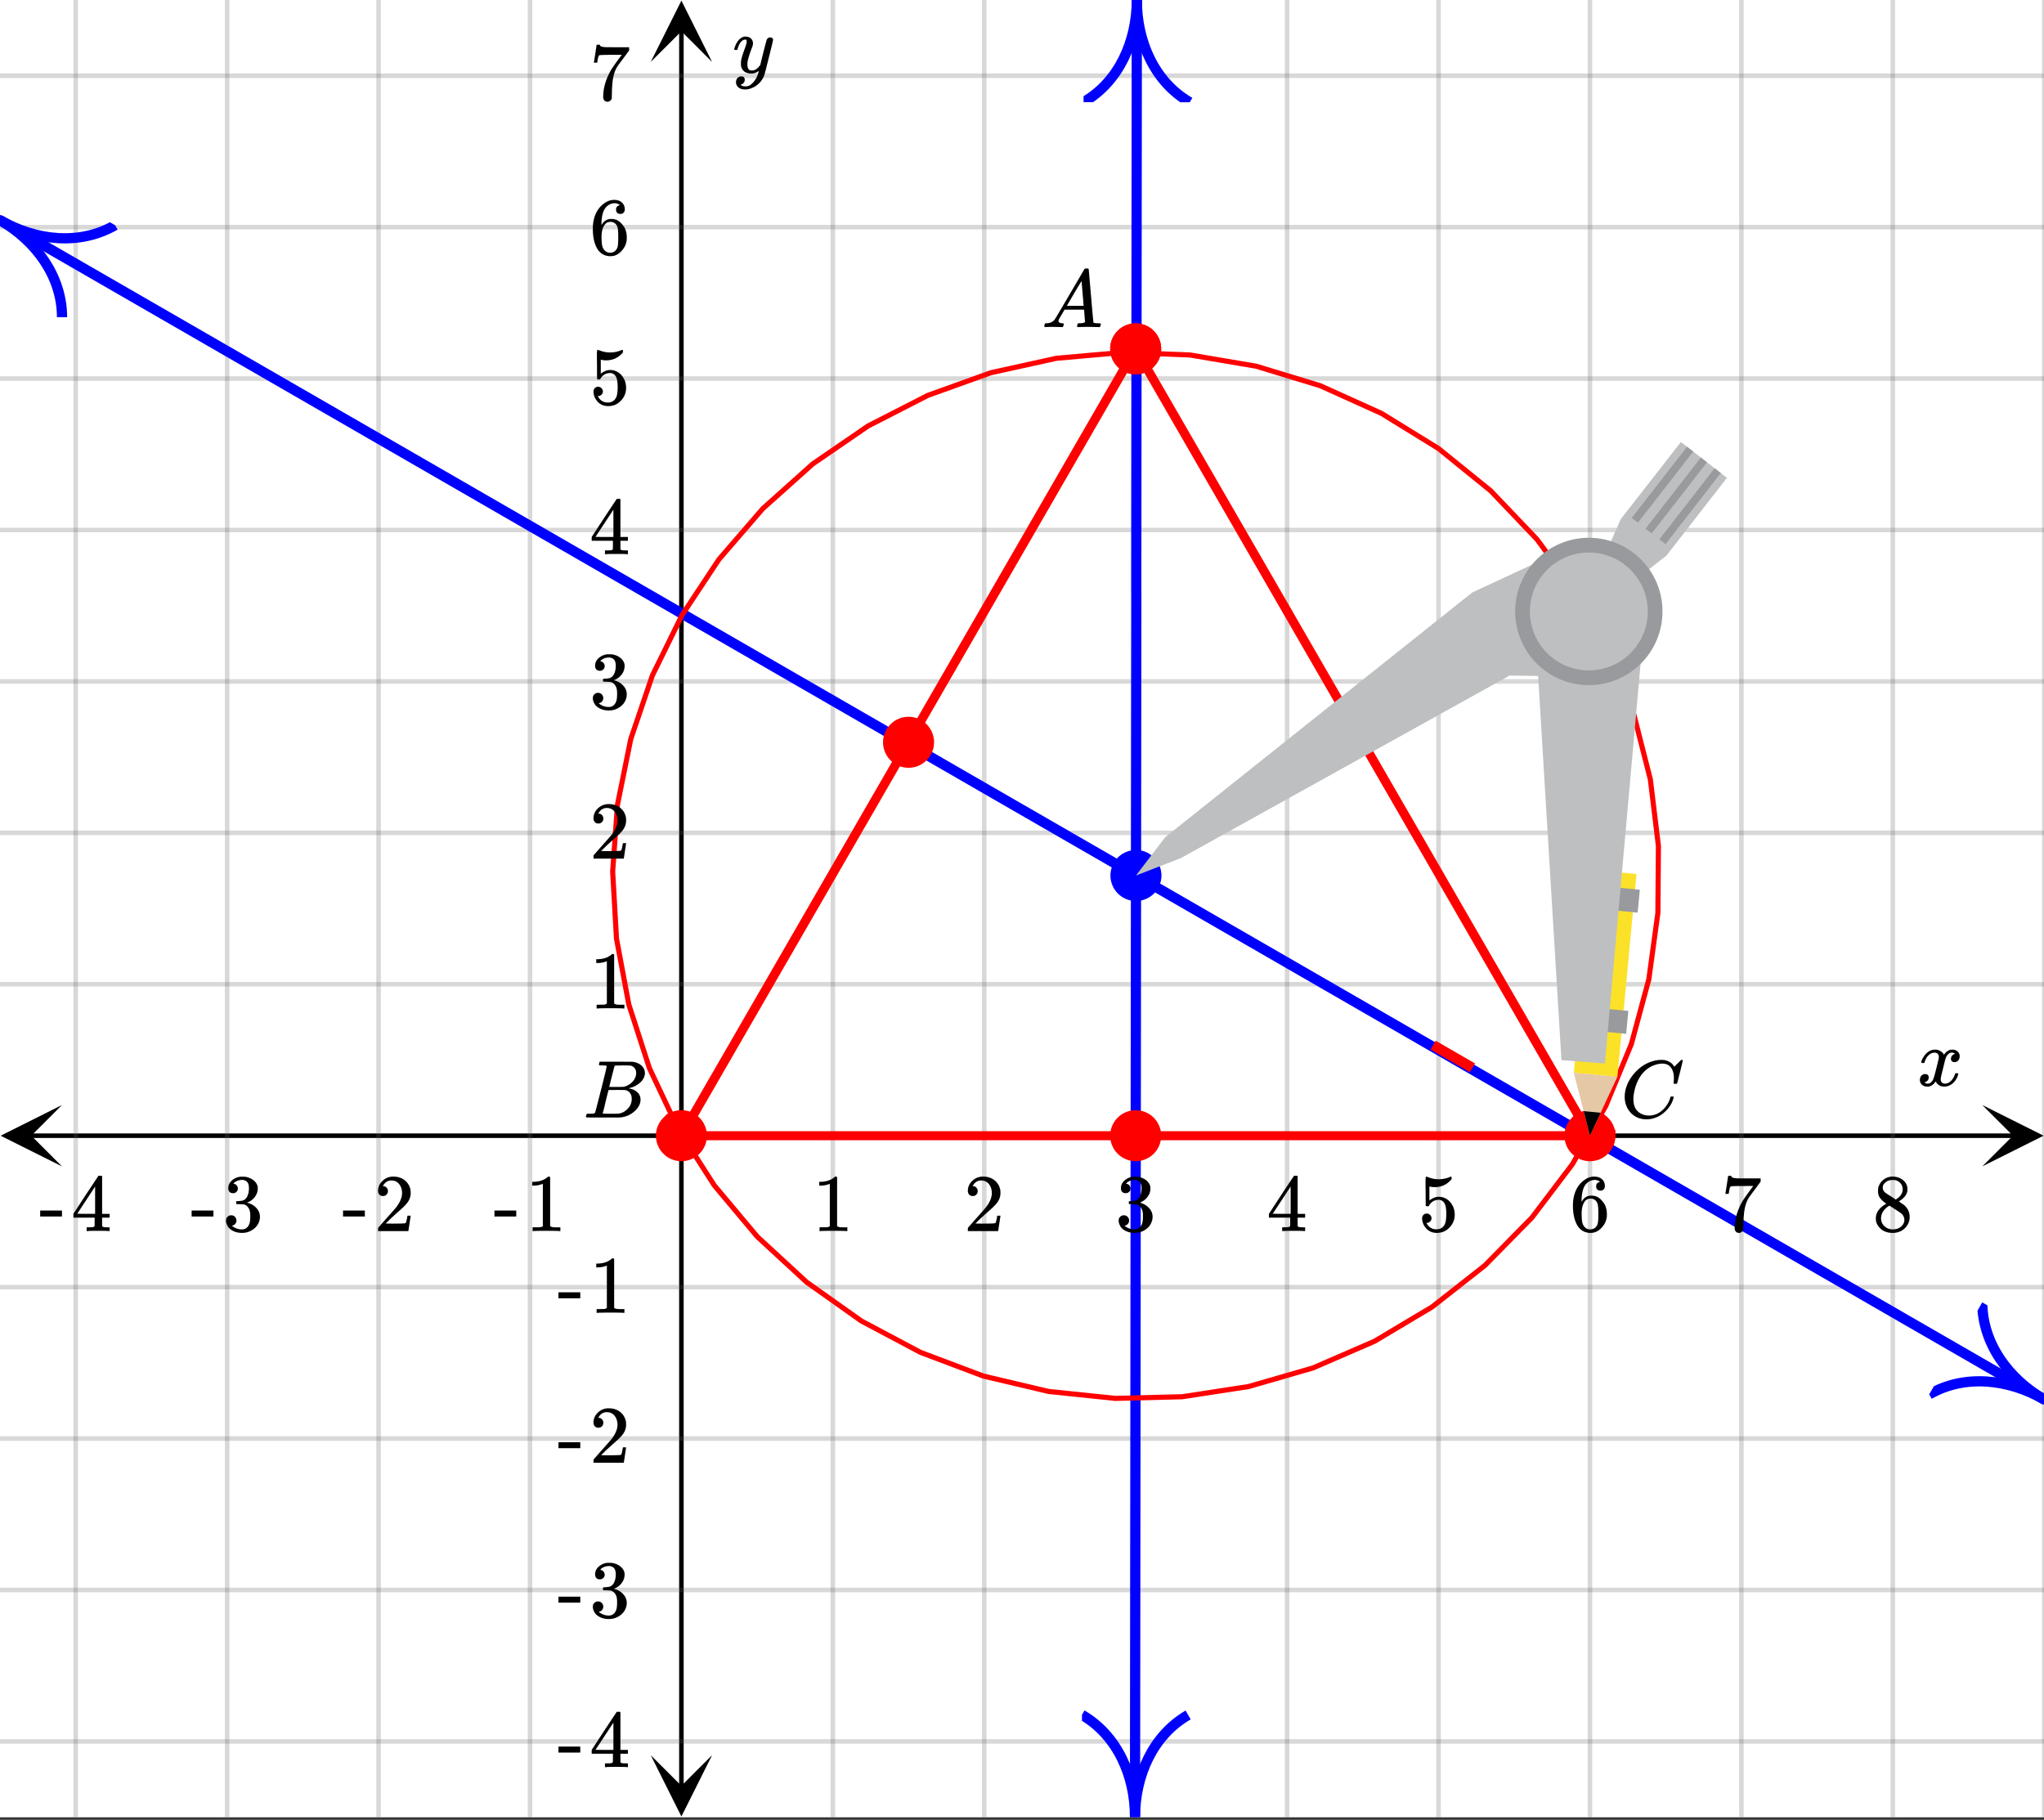 <svg xmlns="http://www.w3.org/2000/svg" xmlns:xlink="http://www.w3.org/1999/xlink" width="449.28" height="400" viewBox="0 0 336.96 300"><rect x="0" y="0" width="336.96" height="300" fill="#333333" stroke="none"/><defs><symbol overflow="visible" id="r"><path d="M3.89-8.469c0-.008-.007-.02-.015-.031a.084.084 0 0 0-.047-.016.311.311 0 0 1-.062-.03.156.156 0 0 0-.079-.017c-.03-.007-.062-.015-.093-.015h-.219a.516.516 0 0 0-.125-.016h-.531c-.043-.008-.074-.039-.094-.094-.012-.019-.008-.097.016-.234.039-.164.082-.258.125-.281h1.75c2.332 0 3.562.008 3.687.015.613.094 1.098.313 1.453.657.352.344.531.746.531 1.203 0 .312-.085.617-.25.906-.199.367-.515.695-.953.984-.437.293-.89.485-1.359.579l-.14.046c.593.086 1.07.293 1.437.625.363.336.547.747.547 1.235 0 .648-.297 1.258-.89 1.828a4.026 4.026 0 0 1-2.47 1.11C6.047-.005 5.098 0 3.266 0 1.46 0 .55-.008.53-.031.488-.051.47-.086.47-.141c0-.062.008-.125.031-.187.04-.164.086-.258.14-.281a.954.954 0 0 1 .204-.016h.078c.238 0 .504-.008.797-.031.133-.031.222-.086.265-.172.02-.031.344-1.274.97-3.735.624-2.468.937-3.769.937-3.906zm4.86 1.14c0-.312-.078-.57-.234-.78a1.131 1.131 0 0 0-.625-.438c-.063-.02-.48-.035-1.25-.047-.18 0-.368.008-.563.016h-.64c-.125.012-.211.043-.25.094-.024.043-.172.609-.454 1.703-.273 1.093-.414 1.672-.421 1.734h1.093c.727 0 1.145-.004 1.25-.016.375-.07.723-.222 1.047-.453.332-.226.586-.504.766-.828.187-.332.281-.66.281-.984zm-.734 4.235c0-.394-.106-.722-.313-.984a1.208 1.208 0 0 0-.797-.453c-.054-.008-.43-.016-1.125-.016-1.062 0-1.593.008-1.593.016 0 .023-.086.351-.25.984a121.9 121.9 0 0 0-.454 1.906l-.25.938c0 .043.051.062.157.062.113 0 .476.008 1.093.016.801 0 1.235-.004 1.297-.016.582-.062 1.098-.32 1.547-.78a2.279 2.279 0 0 0 .688-1.673zm0 0"/></symbol><symbol overflow="visible" id="s"><path d="M8.781-6.484c0-.75-.168-1.336-.5-1.766-.324-.426-.793-.64-1.406-.64-.48 0-.996.117-1.547.343-.969.418-1.73 1.117-2.281 2.094-.492.867-.805 1.887-.938 3.062V-3c0 1.031.336 1.773 1.016 2.219.438.304.969.453 1.594.453.343 0 .718-.07 1.125-.219.531-.219 1.008-.57 1.437-1.062.426-.5.723-1.04.89-1.625.032-.114.056-.18.079-.204.031-.019.102-.03.219-.03.187 0 .281.038.281.109 0 .023-.012.07-.031.14-.211.805-.64 1.524-1.297 2.156C6.773-.425 6.05-.016 5.25.173a3.756 3.756 0 0 1-.953.125C3.367.297 2.594.03 1.969-.5A3.566 3.566 0 0 1 .766-2.516a3.733 3.733 0 0 1-.094-.875c0-1.082.336-2.132 1.015-3.156a7.267 7.267 0 0 1 1.5-1.64 6.098 6.098 0 0 1 1.97-1.063c.53-.164 1.015-.25 1.452-.25.32 0 .508.008.563.016.539.093.992.32 1.36.671l.109.141c.05.074.097.137.14.188.04.054.067.078.078.078.032 0 .149-.114.36-.344.062-.05.129-.113.203-.188l.219-.218a.722.722 0 0 1 .14-.14l.203-.204h.079c.124 0 .187.031.187.094 0 .031-.148.648-.438 1.844a166.04 166.04 0 0 0-.484 1.89.239.239 0 0 1-.078.094.858.858 0 0 1-.234.016h-.204a.936.936 0 0 1-.093-.094c0-.008.008-.086.031-.235.02-.175.031-.375.031-.593zm0 0"/></symbol><symbol overflow="visible" id="t"><path d="M.563 0C.5-.063.469-.11.469-.14c0-.04.015-.118.047-.235.03-.113.054-.18.078-.203L.64-.625h.203c.625-.02 1.082-.242 1.375-.672.05-.05.863-1.422 2.437-4.11A452.554 452.554 0 0 0 7.046-9.5c.052-.07.095-.113.126-.125.039-.02.144-.031.312-.031h.235c.05.086.078.133.078.14l.375 4.344c.25 2.906.383 4.375.406 4.406.04.094.332.141.875.141.094 0 .16.008.203.016.04 0 .07.011.094.03a.111.111 0 0 1 .047.095.983.983 0 0 1-.047.187 1.032 1.032 0 0 1-.078.25C9.648-.016 9.594 0 9.5 0c-.168 0-.438-.004-.813-.016-.374-.007-.671-.015-.89-.015-.844 0-1.399.011-1.656.031h-.172a.365.365 0 0 1-.094-.11c0-.019.016-.1.047-.25.031-.124.055-.195.078-.218l.047-.047h.281c.477-.008.766-.082.86-.219L7.03-2.875H3.813l-.454.781c-.324.543-.492.836-.5.875a.524.524 0 0 0-.046.203c0 .23.203.36.609.391.176 0 .265.047.265.14a.583.583 0 0 1-.046.188.754.754 0 0 1-.094.25C3.523-.016 3.473 0 3.39 0c-.157 0-.403-.004-.735-.016-.336-.007-.586-.015-.75-.015C1.258-.031.848-.02.672 0zm6.39-3.5c0-.102-.058-.805-.172-2.11-.105-1.3-.164-1.956-.172-1.968L6.25-7c-.148.242-.434.719-.86 1.438L4.189-3.5H6.952zm0 0"/></symbol><symbol overflow="visible" id="u"><path d="M.781-3.75C.727-3.8.703-3.848.703-3.89c.031-.25.172-.563.422-.938.414-.633.941-1.004 1.578-1.11.133-.007.235-.015.297-.015.313 0 .598.086.86.25.269.156.46.355.578.594.113-.157.187-.25.218-.282.332-.375.711-.562 1.14-.562.364 0 .661.105.891.312.227.211.344.465.344.766 0 .281-.078.516-.234.703a.776.776 0 0 1-.625.281.64.64 0 0 1-.422-.14.521.521 0 0 1-.156-.39c0-.415.222-.696.672-.845a.58.58 0 0 0-.141-.093.705.705 0 0 0-.39-.094.91.91 0 0 0-.266.031c-.336.149-.586.445-.75.89-.032.075-.164.579-.39 1.516-.231.93-.356 1.45-.376 1.563a1.827 1.827 0 0 0-.047.406c0 .211.063.383.188.516.125.125.289.187.5.187.383 0 .726-.16 1.031-.484.3-.32.508-.676.625-1.063.02-.082.04-.129.063-.14.03-.02.109-.031.234-.031.164 0 .25.039.25.109 0 .012-.012.058-.031.14-.149.563-.461 1.055-.938 1.47-.43.323-.875.484-1.344.484-.625 0-1.101-.282-1.421-.844-.262.406-.594.68-1 .812-.086.02-.2.032-.344.032-.524 0-.89-.188-1.11-.563a.953.953 0 0 1-.14-.531c0-.27.078-.5.234-.688a.798.798 0 0 1 .625-.28c.395 0 .594.187.594.562 0 .336-.164.574-.484.718a.359.359 0 0 1-.063.047l-.078.031c-.012.012-.024.016-.031.016h-.032c0 .031.063.074.188.125a.817.817 0 0 0 .36.078c.32 0 .597-.203.827-.61.102-.163.282-.75.532-1.75.05-.206.109-.437.171-.687.063-.257.11-.457.141-.593.031-.133.05-.211.063-.235a2.86 2.86 0 0 0 .078-.531.678.678 0 0 0-.188-.5.613.613 0 0 0-.484-.203c-.406 0-.762.156-1.063.469a2.562 2.562 0 0 0-.609 1.078c-.012.074-.031.12-.063.14a.752.752 0 0 1-.218.016zm0 0"/></symbol><symbol overflow="visible" id="E"><path d="M6.234-5.813c.125 0 .227.04.313.11.094.062.14.152.14.266 0 .117-.226 1.058-.671 2.828C5.578-.836 5.328.133 5.266.312a3.459 3.459 0 0 1-.688 1.22 3.641 3.641 0 0 1-1.11.874c-.491.239-.945.36-1.359.36-.687 0-1.152-.22-1.39-.657-.094-.125-.14-.304-.14-.53 0-.306.085-.544.265-.72.187-.168.379-.25.578-.25.394 0 .594.188.594.563 0 .332-.157.578-.47.734a.298.298 0 0 1-.062.032.295.295 0 0 0-.078.03c-.011.009-.023.016-.031.016L1.328 2c.031.05.129.11.297.172.133.05.273.078.422.078h.11c.155 0 .273-.012.359-.031.332-.094.648-.324.953-.688A3.69 3.69 0 0 0 4.188.25c.093-.3.14-.477.14-.531 0-.008-.012-.004-.031.015a.358.358 0 0 1-.078.047c-.336.239-.703.36-1.11.36-.46 0-.84-.106-1.14-.313-.293-.219-.48-.531-.563-.937a2.932 2.932 0 0 1-.015-.407c0-.218.007-.382.03-.5.063-.394.266-1.054.61-1.984.196-.531.297-.898.297-1.11a.838.838 0 0 0-.031-.265c-.024-.05-.074-.078-.156-.078h-.063c-.21 0-.406.094-.594.281-.293.293-.511.727-.656 1.297 0 .012-.008.027-.015.047a.188.188 0 0 1-.032.047l-.015.015c-.012.012-.028.016-.047.016h-.36C.305-3.8.281-3.836.281-3.86a.97.97 0 0 1 .047-.203c.188-.625.469-1.113.844-1.468.3-.282.617-.422.953-.422.383 0 .688.105.906.312.227.2.344.485.344.86-.023.168-.04.261-.047.281 0 .055-.07.246-.203.578-.367 1-.586 1.735-.656 2.203a1.857 1.857 0 0 0-.016.297c0 .344.05.61.156.797.114.18.313.266.594.266.207 0 .406-.051.594-.157a1.84 1.84 0 0 0 .422-.328c.093-.101.21-.242.36-.422a32.833 32.833 0 0 1 .25-1.063c.093-.35.175-.687.25-1 .343-1.35.534-2.062.577-2.124a.592.592 0 0 1 .578-.36zm0 0"/></symbol><symbol overflow="visible" id="v"><path d="M5.61 0c-.157-.031-.872-.047-2.141-.047C2.207-.047 1.5-.03 1.344 0h-.157v-.625h.344c.52 0 .86-.008 1.016-.031.07-.008.18-.067.328-.172v-6.969c-.023 0-.059.016-.11.047a4.134 4.134 0 0 1-1.39.25h-.25v-.625h.25c.758-.02 1.39-.188 1.89-.5a2.46 2.46 0 0 0 .422-.313c.008-.03.063-.046.157-.046a.36.36 0 0 1 .234.078v8.078c.133.137.43.203.89.203h.798V0zm0 0"/></symbol><symbol overflow="visible" id="w"><path d="M1.484-5.781c-.25 0-.449-.078-.593-.235a.872.872 0 0 1-.22-.609c0-.645.243-1.195.735-1.656a2.46 2.46 0 0 1 1.766-.703c.77 0 1.41.21 1.922.625.508.418.82.964.937 1.64.008.168.016.32.016.453 0 .524-.156 1.012-.469 1.47-.25.374-.758.89-1.516 1.546-.324.281-.777.695-1.359 1.234l-.781.766 1.016.016c1.414 0 2.164-.024 2.25-.079.039-.007.085-.101.14-.28.031-.095.094-.4.188-.923v-.03h.53v.03l-.374 2.47V0h-5v-.25c0-.188.008-.29.031-.313.008-.007.383-.437 1.125-1.28.977-1.095 1.61-1.813 1.89-2.157.602-.82.907-1.57.907-2.25 0-.594-.156-1.086-.469-1.484-.312-.407-.746-.61-1.297-.61-.523 0-.945.235-1.265.703-.024.032-.047.079-.078.141a.274.274 0 0 0-.047.078c0 .012.02.016.062.016a.68.68 0 0 1 .547.25.801.801 0 0 1 .219.562c0 .23-.078.422-.235.578a.76.76 0 0 1-.578.235zm0 0"/></symbol><symbol overflow="visible" id="x"><path d="M1.719-6.25c-.25 0-.446-.07-.578-.219a.863.863 0 0 1-.204-.593c0-.508.196-.938.594-1.282a2.566 2.566 0 0 1 1.407-.625h.203c.312 0 .507.008.593.016.301.043.602.137.907.281.593.305.968.727 1.125 1.266.02.093.03.218.03.375 0 .523-.167.996-.5 1.422-.323.418-.73.714-1.218.89-.055.024-.055.04 0 .047.008 0 .05.012.125.031.55.157 1.016.446 1.39.86.376.418.563.89.563 1.422 0 .367-.086.718-.25 1.062-.218.461-.574.84-1.062 1.14-.492.302-1.04.454-1.64.454-.595 0-1.122-.125-1.579-.375-.46-.25-.766-.586-.922-1.016a1.45 1.45 0 0 1-.14-.656c0-.25.082-.453.25-.61a.831.831 0 0 1 .609-.25c.25 0 .453.087.61.25.163.169.25.372.25.61 0 .21-.063.39-.188.547a.768.768 0 0 1-.469.281l-.094.031c.489.407 1.047.61 1.672.61.5 0 .875-.239 1.125-.719.156-.29.234-.742.234-1.36v-.265c0-.852-.292-1.426-.875-1.719-.124-.05-.398-.082-.812-.093l-.563-.016-.046-.031c-.024-.02-.032-.086-.032-.204 0-.113.008-.18.032-.203.03-.03.054-.046.078-.046.25 0 .508-.02.781-.063.395-.05.695-.27.906-.656.207-.395.313-.867.313-1.422 0-.582-.157-.973-.469-1.172a1.131 1.131 0 0 0-.64-.188c-.45 0-.844.122-1.188.36l-.125.094a.671.671 0 0 0-.094.109l-.047.047a.88.88 0 0 0 .094.031c.176.024.328.11.453.266.125.148.188.32.188.515a.715.715 0 0 1-.235.547.76.76 0 0 1-.562.219zm0 0"/></symbol><symbol overflow="visible" id="y"><path d="M6.234 0c-.125-.031-.71-.047-1.75-.047-1.074 0-1.671.016-1.796.047h-.126v-.625h.422c.383-.008.618-.031.704-.063a.286.286 0 0 0 .171-.14c.008-.008.016-.25.016-.719v-.672h-3.5v-.625l2.031-3.11A431.58 431.58 0 0 1 4.5-9.108c.02-.008.113-.016.281-.016h.25l.078.078v6.203h1.235v.625H5.109V-.89a.25.25 0 0 0 .079.157c.07.062.328.101.765.109h.39V0zm-2.28-2.844v-4.5L1-2.859l1.469.015zm0 0"/></symbol><symbol overflow="visible" id="z"><path d="M1.438-2.89a.72.72 0 0 1 .546.234.72.72 0 0 1 .235.547c0 .21-.078.386-.235.53a.73.73 0 0 1-.515.22h-.094l.047.062c.133.293.336.531.61.719.28.187.609.281.984.281.644 0 1.101-.27 1.375-.812.175-.332.265-.907.265-1.72 0-.925-.125-1.55-.375-1.874-.23-.3-.515-.453-.86-.453-.698 0-1.23.308-1.593.922a.312.312 0 0 1-.094.125.761.761 0 0 1-.203.015c-.148 0-.23-.031-.25-.093-.023-.032-.031-.817-.031-2.36 0-.258-.008-.57-.016-.937v-.72c0-.5.032-.75.094-.75a.047.047 0 0 1 .047-.03l.25.078a4.646 4.646 0 0 0 3.625-.016.402.402 0 0 1 .172-.062c.07 0 .11.086.11.25v.171C4.8-7.686 3.878-7.25 2.765-7.25c-.282 0-.532-.023-.75-.078l-.141-.031v2.312c.508-.406 1.035-.61 1.578-.61.164 0 .348.024.547.063.602.157 1.094.5 1.469 1.032.383.523.578 1.14.578 1.859 0 .812-.29 1.515-.86 2.11-.562.593-1.261.89-2.093.89C2.52.297 2.035.14 1.64-.172a1.618 1.618 0 0 1-.438-.453C.93-.945.758-1.348.687-1.828c0-.02-.007-.055-.015-.11v-.14c0-.25.07-.445.219-.594a.745.745 0 0 1 .546-.219zm0 0"/></symbol><symbol overflow="visible" id="A"><path d="M5.031-8.11c-.199-.195-.48-.304-.843-.328-.625 0-1.153.274-1.579.813-.418.586-.625 1.492-.625 2.719L2-4.86l.11-.172c.363-.54.859-.813 1.484-.813.414 0 .781.09 1.094.266a2.6 2.6 0 0 1 .64.547c.219.242.395.492.531.75.196.449.297.933.297 1.453v.234c0 .211-.027.403-.078.578-.105.532-.383 1.032-.828 1.5-.387.407-.82.66-1.297.766a2.688 2.688 0 0 1-.547.047c-.168 0-.32-.016-.453-.047-.668-.125-1.2-.484-1.594-1.078C.83-1.66.563-2.79.563-4.218c0-.97.171-1.817.515-2.548.344-.726.82-1.296 1.438-1.703a2.62 2.62 0 0 1 1.562-.515c.531 0 .953.14 1.266.421.32.282.484.665.484 1.141 0 .23-.07.414-.203.547-.125.137-.297.203-.516.203-.218 0-.398-.062-.53-.187-.126-.125-.188-.301-.188-.532 0-.406.21-.644.64-.718zm-.593 3.235a1.18 1.18 0 0 0-.97-.484c-.335 0-.605.105-.812.312C2.22-4.597 2-3.883 2-2.907c0 .794.05 1.345.156 1.657.094.273.242.5.453.688.22.187.477.28.782.28.457 0 .804-.171 1.046-.515.133-.187.22-.41.25-.672.04-.258.063-.64.063-1.14v-.422c0-.508-.023-.895-.063-1.156a1.566 1.566 0 0 0-.25-.688zm0 0"/></symbol><symbol overflow="visible" id="B"><path d="M.734-6.172C.742-6.192.82-6.68.97-7.64l.219-1.453c0-.008.085-.015.265-.015h.266v.046c0 .094.066.172.203.235.133.062.367.105.703.125.344.012 1.102.015 2.281.015h1.64v.532l-.921 1.25c-.137.187-.293.398-.469.625l-.39.531a7.378 7.378 0 0 0-.157.234c-.468.73-.746 1.704-.828 2.922-.043.375-.07.883-.078 1.516 0 .125-.008.258-.015.39v.438a.62.62 0 0 1-.266.375.674.674 0 0 1-.438.172.692.692 0 0 1-.53-.219c-.126-.144-.188-.351-.188-.625 0-.125.015-.379.046-.765.133-1.208.555-2.426 1.266-3.657.176-.281.55-.82 1.125-1.625l.625-.843h-1.25c-1.574 0-2.398.027-2.469.078-.043.023-.093.12-.156.296a3.92 3.92 0 0 0-.125.625c-.023.157-.039.247-.047.266v.031H.734zm0 0"/></symbol><symbol overflow="visible" id="C"><path d="M2.313-4.516c-.438-.289-.778-.593-1.016-.906-.242-.312-.36-.723-.36-1.234 0-.383.07-.707.22-.969.195-.406.488-.734.874-.984.383-.25.82-.375 1.313-.375.613 0 1.144.164 1.594.484.445.324.722.734.828 1.234.007.055.015.164.015.329 0 .199-.008.328-.015.39-.137.594-.547 1.11-1.235 1.547l-.156.11c.5.343.758.523.781.53.664.544 1 1.215 1 2.016 0 .73-.265 1.356-.797 1.875-.53.508-1.199.766-2 .766C2.254.297 1.441-.11.922-.922c-.23-.32-.344-.71-.344-1.172 0-.976.578-1.785 1.735-2.422zM5-6.922c0-.383-.125-.71-.375-.984a1.69 1.69 0 0 0-.922-.516h-.437c-.48 0-.883.164-1.204.485-.23.21-.343.453-.343.734 0 .387.164.695.5.922.039.043.328.23.86.562l.78.516c.008-.008.067-.047.172-.11a2.95 2.95 0 0 0 .25-.187C4.758-5.883 5-6.36 5-6.922zM1.437-2.109c0 .523.192.96.579 1.312a2.01 2.01 0 0 0 1.359.516c.363 0 .695-.07 1-.219.3-.156.531-.36.688-.61.144-.226.218-.472.218-.734 0-.383-.156-.726-.468-1.031-.075-.07-.45-.328-1.125-.766l-.407-.265C3.133-4 3.02-4.07 2.937-4.125l-.109-.063-.156.079c-.563.367-.938.812-1.125 1.343-.074.243-.11.461-.11.657zm0 0"/></symbol><symbol overflow="visible" id="D"><path d="M.14-2.406v-.985h3.594v.985zm0 0"/></symbol><clipPath id="a"><path d="M0 0h336.96v299.555H0zm0 0"/></clipPath><clipPath id="b"><path d="M.102 182.168H10.21v10.11H.1zm0 0"/></clipPath><clipPath id="c"><path d="M326.79 182.168h10.108v10.11H326.79zm0 0"/></clipPath><clipPath id="d"><path d="M12 0h324.96v299.555H12zm0 0"/></clipPath><clipPath id="e"><path d="M107.277 289.344h10.11v10.11h-10.11zm0 0"/></clipPath><clipPath id="f"><path d="M107.277.102h10.11V10.21h-10.11zm0 0"/></clipPath><clipPath id="g"><path d="M0 12h336.96v276H0zm0 0"/></clipPath><clipPath id="h"><path d="M186 0h3v299.555h-3zm0 0"/></clipPath><clipPath id="i"><path d="M178 273h28v26.555h-28zm0 0"/></clipPath><clipPath id="j"><path d="M178.348 299.547l.039-37.914 37.91.039-.035 37.914zm0 0"/></clipPath><clipPath id="k"><path d="M178 0h28v17h-28zm0 0"/></clipPath><clipPath id="l"><path d="M178.629 16.84l.039-37.91 37.914.035-.039 37.914zm0 0"/></clipPath><clipPath id="m"><path d="M0 35h336.96v197H0zm0 0"/></clipPath><clipPath id="n"><path d="M0 28h29v34H0zm0 0"/></clipPath><clipPath id="o"><path d="M4.379 28.707l32.84 18.945-18.946 32.836-32.84-18.945zm0 0"/></clipPath><clipPath id="p"><path d="M308 214h28.96v27H308zm0 0"/></clipPath><clipPath id="q"><path d="M326.781 214.7l32.84 18.945-18.945 32.84-32.836-18.946zm0 0"/></clipPath></defs><g clip-path="url(#a)" fill="#fff"><path d="M0 0h337v299.555H0zm0 0"/><path d="M0 0h337v299.555H0zm0 0"/></g><path d="M5.055 187.223h326.89" fill="none" stroke="#000" stroke-width=".749"/><g clip-path="url(#b)"><path d="M10.21 182.168L.103 187.223l10.109 5.054-5.055-5.054zm0 0"/></g><g clip-path="url(#c)"><path d="M326.79 182.168l10.108 5.055-10.109 5.054 5.055-5.054zm0 0"/></g><g clip-path="url(#d)"><path d="M137.297 0v299.555M162.257 0v299.555M187.224 0v299.555M212.183 0v299.555M237.149 0v299.555M262.11 0v299.555M287.074 0v299.555M312.035 0v299.555M337 0v299.555M87.371 0v299.555M62.406 0v299.555M37.446 0v299.555M12.48 0v299.555" fill="none" stroke-linecap="round" stroke-linejoin="round" stroke="#666" stroke-opacity=".251" stroke-width=".749"/></g><path d="M112.332 294.5V5.055" fill="none" stroke="#000" stroke-width=".749"/><g clip-path="url(#e)"><path d="M107.277 289.344l5.055 10.11 5.055-10.11-5.055 5.054zm0 0"/></g><g clip-path="url(#f)"><path d="M107.277 10.21L112.332.103l5.055 10.109-5.055-5.055zm0 0"/></g><g clip-path="url(#g)"><path d="M0 162.258h337M0 137.297h337M0 112.332h337M0 87.372h337M0 62.405h337M0 37.446h337M0 12.48h337M0 212.184h337M0 237.148h337M0 262.11h337M0 287.074h337" fill="none" stroke-linecap="round" stroke-linejoin="round" stroke="#666" stroke-opacity=".251" stroke-width=".749"/></g><path d="M262.11 187.223L187.222 57.512M187.223 57.512l-74.89 129.71" fill="red" stroke-width="1.498" stroke-linecap="round" stroke="red"/><path d="M112.332 187.223H262.11" fill="none" stroke-width="1.498" stroke-linecap="round" stroke="red"/><g clip-path="url(#h)"><path d="M187.11 299.555l.003-2.008v-2.012l.004-2.012v-2.007l.004-2.012v-2.012l.004-2.008v-2.011l.004-2.012v-2.012l.004-2.008v-2.011l.004-2.012v-2.008l.004-2.012v-2.011l.004-2.008v-2.012l.003-2.011v-2.008l.004-2.012v-2.012l.004-2.008v-2.011l.004-2.012.004-2.008v-2.012l.004-2.011v-2.008l.004-2.012v-2.011l.004-2.008v-2.012l.004-2.012v-2.008l.004-2.011v-2.012l.004-2.008v-2.012l.003-2.011v-2.008l.004-2.012v-2.011l.004-2.008v-2.012l.004-2.012v-2.008l.004-2.011v-2.012l.004-2.008v-2.012l.004-2.011v-2.008l.004-2.012v-2.011l.004-2.008v-2.012l.004-2.012v-2.008l.007-4.023v-2.008l.004-2.012v-2.011l.004-2.008v-2.012l.004-2.012v-2.011l.004-2.008v-2.012l.004-2.011v-2.008l.004-2.012v-2.012l.004-2.008v-2.011l.004-2.012v-2.008l.004-2.012v-2.011l.003-2.008v-2.012l.004-2.011v-2.008l.004-2.012v-2.012l.004-2.008v-2.011l.004-2.012v-2.008l.004-2.012v-2.011l.004-2.008.004-2.012v-2.011l.004-2.008v-2.012l.004-2.012v-2.008l.004-2.011V96.5l.003-2.008V92.48l.004-2.011V88.46l.004-2.012v-2.011l.004-2.008v-2.012l.004-2.012v-2.008l.004-2.011v-2.012l.004-2.008v-2.012l.004-2.011v-2.008l.004-2.012v-2.011l.004-2.008v-2.012l.004-2.012V52.27l.003-2.008V48.25l.004-2.012V44.23l.008-4.023v-2.008l.004-2.011v-2.012l.004-2.008v-2.012l.004-2.011v-2.008l.004-2.012v-2.012l.004-2.008v-2.011l.004-2.012v-2.008l.003-2.011V10.05l.004-2.008V6.031l.004-2.011V2.012L187.41 0" fill="none" stroke-width="1.685" stroke-linecap="round" stroke-linejoin="round" stroke="#00f"/></g><g clip-path="url(#i)"><g clip-path="url(#j)"><path d="M187.11 299.555c.007-6.805 2.913-13.461 8.761-16.84m-17.508-.02c5.844 3.395 8.754 10.055 8.746 16.86" fill="none" stroke="#00f" stroke-width="1.685"/></g></g><g clip-path="url(#k)"><g clip-path="url(#l)"><path d="M187.41 0c-.008 6.809 2.883 13.465 8.727 16.86m-17.508-.02c5.851-3.38 8.773-10.031 8.781-16.84" fill="none" stroke="#00f" stroke-width="1.685"/></g></g><g clip-path="url(#m)"><path d="M0 36.293l2.262 1.309 74.636 43.054 2.262 1.309 76.899 44.36 2.261 1.308 9.047 5.219 2.266 1.304 63.328 36.532 2.262 1.308 76.898 44.36 2.262 1.308L337 230.711" fill="none" stroke-width="1.685" stroke-linecap="round" stroke-linejoin="round" stroke="#00f"/></g><g clip-path="url(#n)"><g clip-path="url(#o)"><path d="M0 36.293c5.898 3.402 10.215 9.238 10.227 15.996m8.746-15.164C13.117 40.496 5.898 39.695 0 36.293" fill="none" stroke="#00f" stroke-width="1.685"/></g></g><g clip-path="url(#p)"><g clip-path="url(#q)"><path d="M337 230.71c-5.898-3.401-13.11-4.218-18.965-.847m8.746-15.164c.016 6.758 4.32 12.61 10.219 16.012" fill="none" stroke="#00f" stroke-width="1.685"/></g></g><path d="M192.086 138.012l50.621-40.344M242.707 97.668l13.29-6.164M255.996 91.504l5.93 9.297M261.926 100.8l.273 10.755M262.2 111.555l-13.337-.188M248.863 111.367l-54.183 30.09M194.68 141.457l-7.414 2.871M187.266 144.328l4.82-6.316M264.422 91.86l2.762-6.278M267.184 85.582l9.918-12.719M277.102 72.863l7.586 5.91M284.688 78.773l-9.965 12.82M274.723 91.594l-4.461 3.469M270.262 95.063l-8.336 5.738M261.926 100.8l2.496-8.94M278.117 73.648l1.02.79M279.137 74.438l-9.125 11.73M270.012 86.168l-1.016-.793M268.996 85.375l9.121-11.727M280.395 75.422l1.007.789M281.402 76.21l-9.113 11.724M272.29 87.934l-1.017-.786M271.273 87.148l9.122-11.726M282.664 77.191l1.012.786M283.676 77.977l-9.113 11.722M274.563 89.7l-1.016-.786M273.547 88.914l9.117-11.723M266.633 177.512l-7.184-.668M259.45 176.844l3.152-33.446M262.602 143.398l7.18.688M269.781 144.086l-3.148 33.426M262.11 187.223l-2.66-10.38M259.45 176.844l7.183.668M266.633 177.512l-4.524 9.71M262.11 187.223l-1.032-4.047M261.078 183.176l2.793.265M263.871 183.441l-1.762 3.782M269.973 150.445l-4.57-.43M265.402 150.016l.172-3.79M265.574 146.227l4.758.445M270.332 146.672l-.36 3.773M268.078 170.426l-4.57-.43M263.508 169.996l.172-3.789M263.68 166.207l4.754.445M268.434 166.652l-.356 3.774M271.21 100.977l-6.64 74.343M264.57 175.32l-7.16-.554M257.41 174.766l-4.246-69.942M253.164 104.824l8.762-4.023M261.926 100.8l9.285.177" fill="#d55e00"/><path d="M112.418 101.434l6.102-9.22 7.226-8.362 8.238-7.372 9.114-6.253 9.84-5.04 10.402-3.742 10.797-2.379 11.008-.976 11.046.433 10.899 1.848 10.574 3.223 10.074 4.55 9.41 5.801 8.59 6.957 7.63 8 6.546 8.907 5.352 9.671 4.07 10.278 2.727 10.715 1.332 10.972-.086 11.055-1.496 10.953-2.883 10.672-4.223 10.215-5.496 9.59-6.68 8.808-7.75 7.883-8.691 6.828-9.496 5.66-10.145 4.399-10.617 3.066-10.926 1.68-11.05.273-10.997-1.144-10.757-2.54-10.344-3.898-9.762-5.183-9.02-6.395-8.128-7.492-7.102-8.469-5.96-9.308-4.723-9.996-3.403-10.516-2.031-10.867-.629-11.035.793-11.028 2.195-10.836 3.559-10.465 4.871-9.921" fill="none" stroke-width=".843" stroke-linecap="round" stroke-linejoin="round" stroke="red"/><path d="M236.254 172.293l6.484 3.742" fill="none" stroke-width="1.685" stroke="red"/><path d="M116.113 187.223c0 .5-.093.984-.285 1.445a3.678 3.678 0 0 1-.82 1.227 3.758 3.758 0 0 1-1.227.82 3.763 3.763 0 0 1-2.894 0 3.718 3.718 0 0 1-1.227-.82 3.678 3.678 0 0 1-.82-1.227 3.763 3.763 0 0 1 0-2.895c.191-.46.465-.87.82-1.226a3.842 3.842 0 0 1 1.227-.82 3.74 3.74 0 0 1 1.445-.286 3.76 3.76 0 0 1 2.676 1.106 3.758 3.758 0 0 1 1.105 2.676zm0 0M265.895 187.223c0 .5-.098.984-.29 1.445a3.678 3.678 0 0 1-.82 1.227 3.718 3.718 0 0 1-1.226.82 3.763 3.763 0 0 1-2.895 0 3.718 3.718 0 0 1-1.226-.82 3.678 3.678 0 0 1-.82-1.227 3.763 3.763 0 0 1 0-2.895c.19-.46.464-.87.82-1.226a3.754 3.754 0 0 1 2.672-1.105 3.76 3.76 0 0 1 2.675 1.105c.356.355.63.766.82 1.226.192.465.29.946.29 1.45zm0 0M191.004 57.512c0 .5-.098.984-.29 1.445a3.678 3.678 0 0 1-.82 1.227 3.678 3.678 0 0 1-1.226.82 3.763 3.763 0 0 1-2.895 0 3.8 3.8 0 0 1-2.047-2.047 3.74 3.74 0 0 1-.285-1.445 3.76 3.76 0 0 1 1.106-2.676 3.758 3.758 0 0 1 2.676-1.106c.5 0 .984.094 1.445.286.465.191.875.464 1.227.82.355.355.628.766.82 1.227.191.464.289.945.289 1.449zm0 0M191.004 187.223c0 .5-.098.984-.29 1.445a3.678 3.678 0 0 1-.82 1.227 3.678 3.678 0 0 1-1.226.82 3.763 3.763 0 0 1-2.895 0 3.8 3.8 0 0 1-2.047-2.047 3.74 3.74 0 0 1-.285-1.445 3.76 3.76 0 0 1 1.106-2.676 3.76 3.76 0 0 1 2.676-1.105c.5 0 .984.093 1.445.285a3.8 3.8 0 0 1 2.047 2.046c.191.465.289.946.289 1.45zm0 0" fill="red" stroke-width=".843" stroke="red"/><path d="M191.004 57.512c0 .5-.098.984-.29 1.445a3.678 3.678 0 0 1-.82 1.227 3.678 3.678 0 0 1-1.226.82 3.763 3.763 0 0 1-2.895 0 3.8 3.8 0 0 1-2.047-2.047 3.74 3.74 0 0 1-.285-1.445 3.76 3.76 0 0 1 1.106-2.676 3.758 3.758 0 0 1 2.676-1.106c.5 0 .984.094 1.445.286.465.191.875.464 1.227.82.355.355.628.766.82 1.227.191.464.289.945.289 1.449zm0 0M153.559 122.367c0 .5-.094.985-.286 1.446a3.8 3.8 0 0 1-2.046 2.046 3.777 3.777 0 0 1-4.942-2.046 3.763 3.763 0 0 1 0-2.895c.192-.46.465-.871.82-1.227a3.678 3.678 0 0 1 1.227-.82 3.74 3.74 0 0 1 1.445-.285 3.773 3.773 0 0 1 2.676 1.105 3.76 3.76 0 0 1 1.105 2.676zm0 0" fill="red" stroke-width=".843" stroke="red"/><path d="M191.047 144.328c0 .5-.098.985-.29 1.445a3.734 3.734 0 0 1-.82 1.23 3.727 3.727 0 0 1-1.226.817c-.461.196-.945.29-1.445.29-.504 0-.985-.094-1.45-.29a3.81 3.81 0 0 1-1.226-.816 3.795 3.795 0 0 1-.82-1.23 3.74 3.74 0 0 1-.286-1.446 3.795 3.795 0 0 1 1.105-2.676 3.81 3.81 0 0 1 2.677-1.105c.5 0 .984.094 1.445.289a3.758 3.758 0 0 1 2.047 2.043c.191.465.289.95.289 1.45zm0 0" fill="#00f" stroke-width=".843" stroke="#00f"/><path d="M187.266 144.328l4.82-6.316 50.621-40.344 13.29-6.164 5.929 9.297.273 10.754-13.336-.188-54.183 30.09zm0 0M261.926 100.8l2.496-8.94 2.762-6.278 9.918-12.719 7.586 5.91-9.965 12.82-4.461 3.47zm0 0" fill="#bdbfc1"/><path d="M268.996 85.375l9.121-11.727 1.02.79-9.125 11.73zm0 0M271.273 87.148l9.122-11.726 1.007.789-9.113 11.723zm0 0M273.547 88.914l9.117-11.723 1.012.786-9.113 11.722zm0 0" fill="#989a9d"/><path d="M269.781 144.086l-3.148 33.426-7.184-.668 3.153-33.446zm0 0" fill="#fce129"/><path d="M266.633 177.512l-4.524 9.71-2.66-10.378zm0 0" fill="#e5c8a5"/><path d="M263.871 183.441l-1.762 3.782-1.03-4.047zm0 0"/><path d="M270.332 146.672l-.36 3.773-4.57-.43.172-3.788zm0 0M268.434 166.652l-.356 3.774-4.57-.43.172-3.789zm0 0" fill="#989a9d"/><path d="M261.926 100.8l9.285.177-6.64 74.343-7.16-.554-4.247-69.942zm0 0" fill="#bdbfc1"/><path d="M274.066 100.8c0 .798-.078 1.587-.23 2.368a12.16 12.16 0 0 1-3.324 6.219 11.965 11.965 0 0 1-1.84 1.508 12.16 12.16 0 0 1-4.379 1.816 12.341 12.341 0 0 1-4.738 0 12.046 12.046 0 0 1-4.375-1.816 11.965 11.965 0 0 1-1.84-1.508 11.99 11.99 0 0 1-1.512-1.84 12.186 12.186 0 0 1-2.047-6.746 12.11 12.11 0 0 1 .926-4.649c.305-.734.68-1.433 1.121-2.097a12.222 12.222 0 0 1 3.352-3.352 12.296 12.296 0 0 1 2.097-1.121 12.11 12.11 0 0 1 9.293 0c.739.305 1.438.68 2.102 1.121.664.445 1.277.95 1.84 1.512a11.965 11.965 0 0 1 1.508 1.84 12.046 12.046 0 0 1 2.046 6.746zm0 0" fill="#989a9d"/><path d="M271.64 100.8c0 .638-.062 1.27-.187 1.895a9.916 9.916 0 0 1-.55 1.825 9.771 9.771 0 0 1-2.106 3.152 9.771 9.771 0 0 1-3.152 2.105c-.59.243-1.2.426-1.825.551a9.647 9.647 0 0 1-3.789 0 9.826 9.826 0 0 1-1.824-.55 9.771 9.771 0 0 1-3.152-2.106c-.45-.453-.852-.945-1.207-1.473a9.508 9.508 0 0 1-.899-1.68 9.635 9.635 0 0 1-.738-3.718c0-.637.062-1.27.184-1.895a9.55 9.55 0 0 1 .554-1.824c.242-.59.543-1.148.899-1.68a9.926 9.926 0 0 1 1.207-1.472c.453-.45.941-.852 1.472-1.207a9.508 9.508 0 0 1 1.68-.899 9.55 9.55 0 0 1 3.719-.738 9.635 9.635 0 0 1 3.719.738c.59.242 1.148.543 1.68.899.527.355 1.019.757 1.472 1.207a9.771 9.771 0 0 1 2.105 3.152 9.826 9.826 0 0 1 .739 3.719zm0 0" fill="#bdbfc1"/><use xlink:href="#r" x="96.127" y="184.227"/><use xlink:href="#s" x="267.166" y="184.227"/><use xlink:href="#t" x="171.683" y="53.92"/><use xlink:href="#u" x="316.031" y="178.984"/><use xlink:href="#v" x="133.922" y="202.949"/><use xlink:href="#w" x="158.881" y="202.949"/><use xlink:href="#x" x="183.852" y="202.949"/><use xlink:href="#y" x="208.811" y="202.949"/><use xlink:href="#z" x="233.77" y="202.949"/><use xlink:href="#A" x="258.741" y="202.949"/><use xlink:href="#B" x="283.7" y="202.949"/><use xlink:href="#C" x="308.659" y="202.949"/><use xlink:href="#D" x="81.371" y="202.949"/><use xlink:href="#v" x="86.614" y="202.949"/><use xlink:href="#D" x="56.412" y="202.949"/><use xlink:href="#w" x="61.655" y="202.949"/><use xlink:href="#D" x="31.453" y="202.949"/><use xlink:href="#x" x="36.696" y="202.949"/><use xlink:href="#D" x="6.483" y="202.949"/><use xlink:href="#y" x="11.725" y="202.949"/><use xlink:href="#E" x="120.758" y="11.982"/><use xlink:href="#v" x="97.168" y="166.253"/><use xlink:href="#w" x="97.168" y="141.54"/><use xlink:href="#x" x="97.168" y="116.827"/><use xlink:href="#y" x="97.168" y="91.364"/><use xlink:href="#z" x="97.168" y="66.651"/><use xlink:href="#A" x="97.168" y="41.938"/><use xlink:href="#B" x="97.168" y="16.476"/><use xlink:href="#D" x="91.926" y="216.429"/><use xlink:href="#v" x="97.168" y="216.429"/><use xlink:href="#D" x="91.926" y="241.142"/><use xlink:href="#w" x="97.168" y="241.142"/><use xlink:href="#D" x="91.926" y="266.604"/><use xlink:href="#x" x="97.168" y="266.604"/><use xlink:href="#D" x="91.926" y="291.318"/><use xlink:href="#y" x="97.168" y="291.318"/></svg>